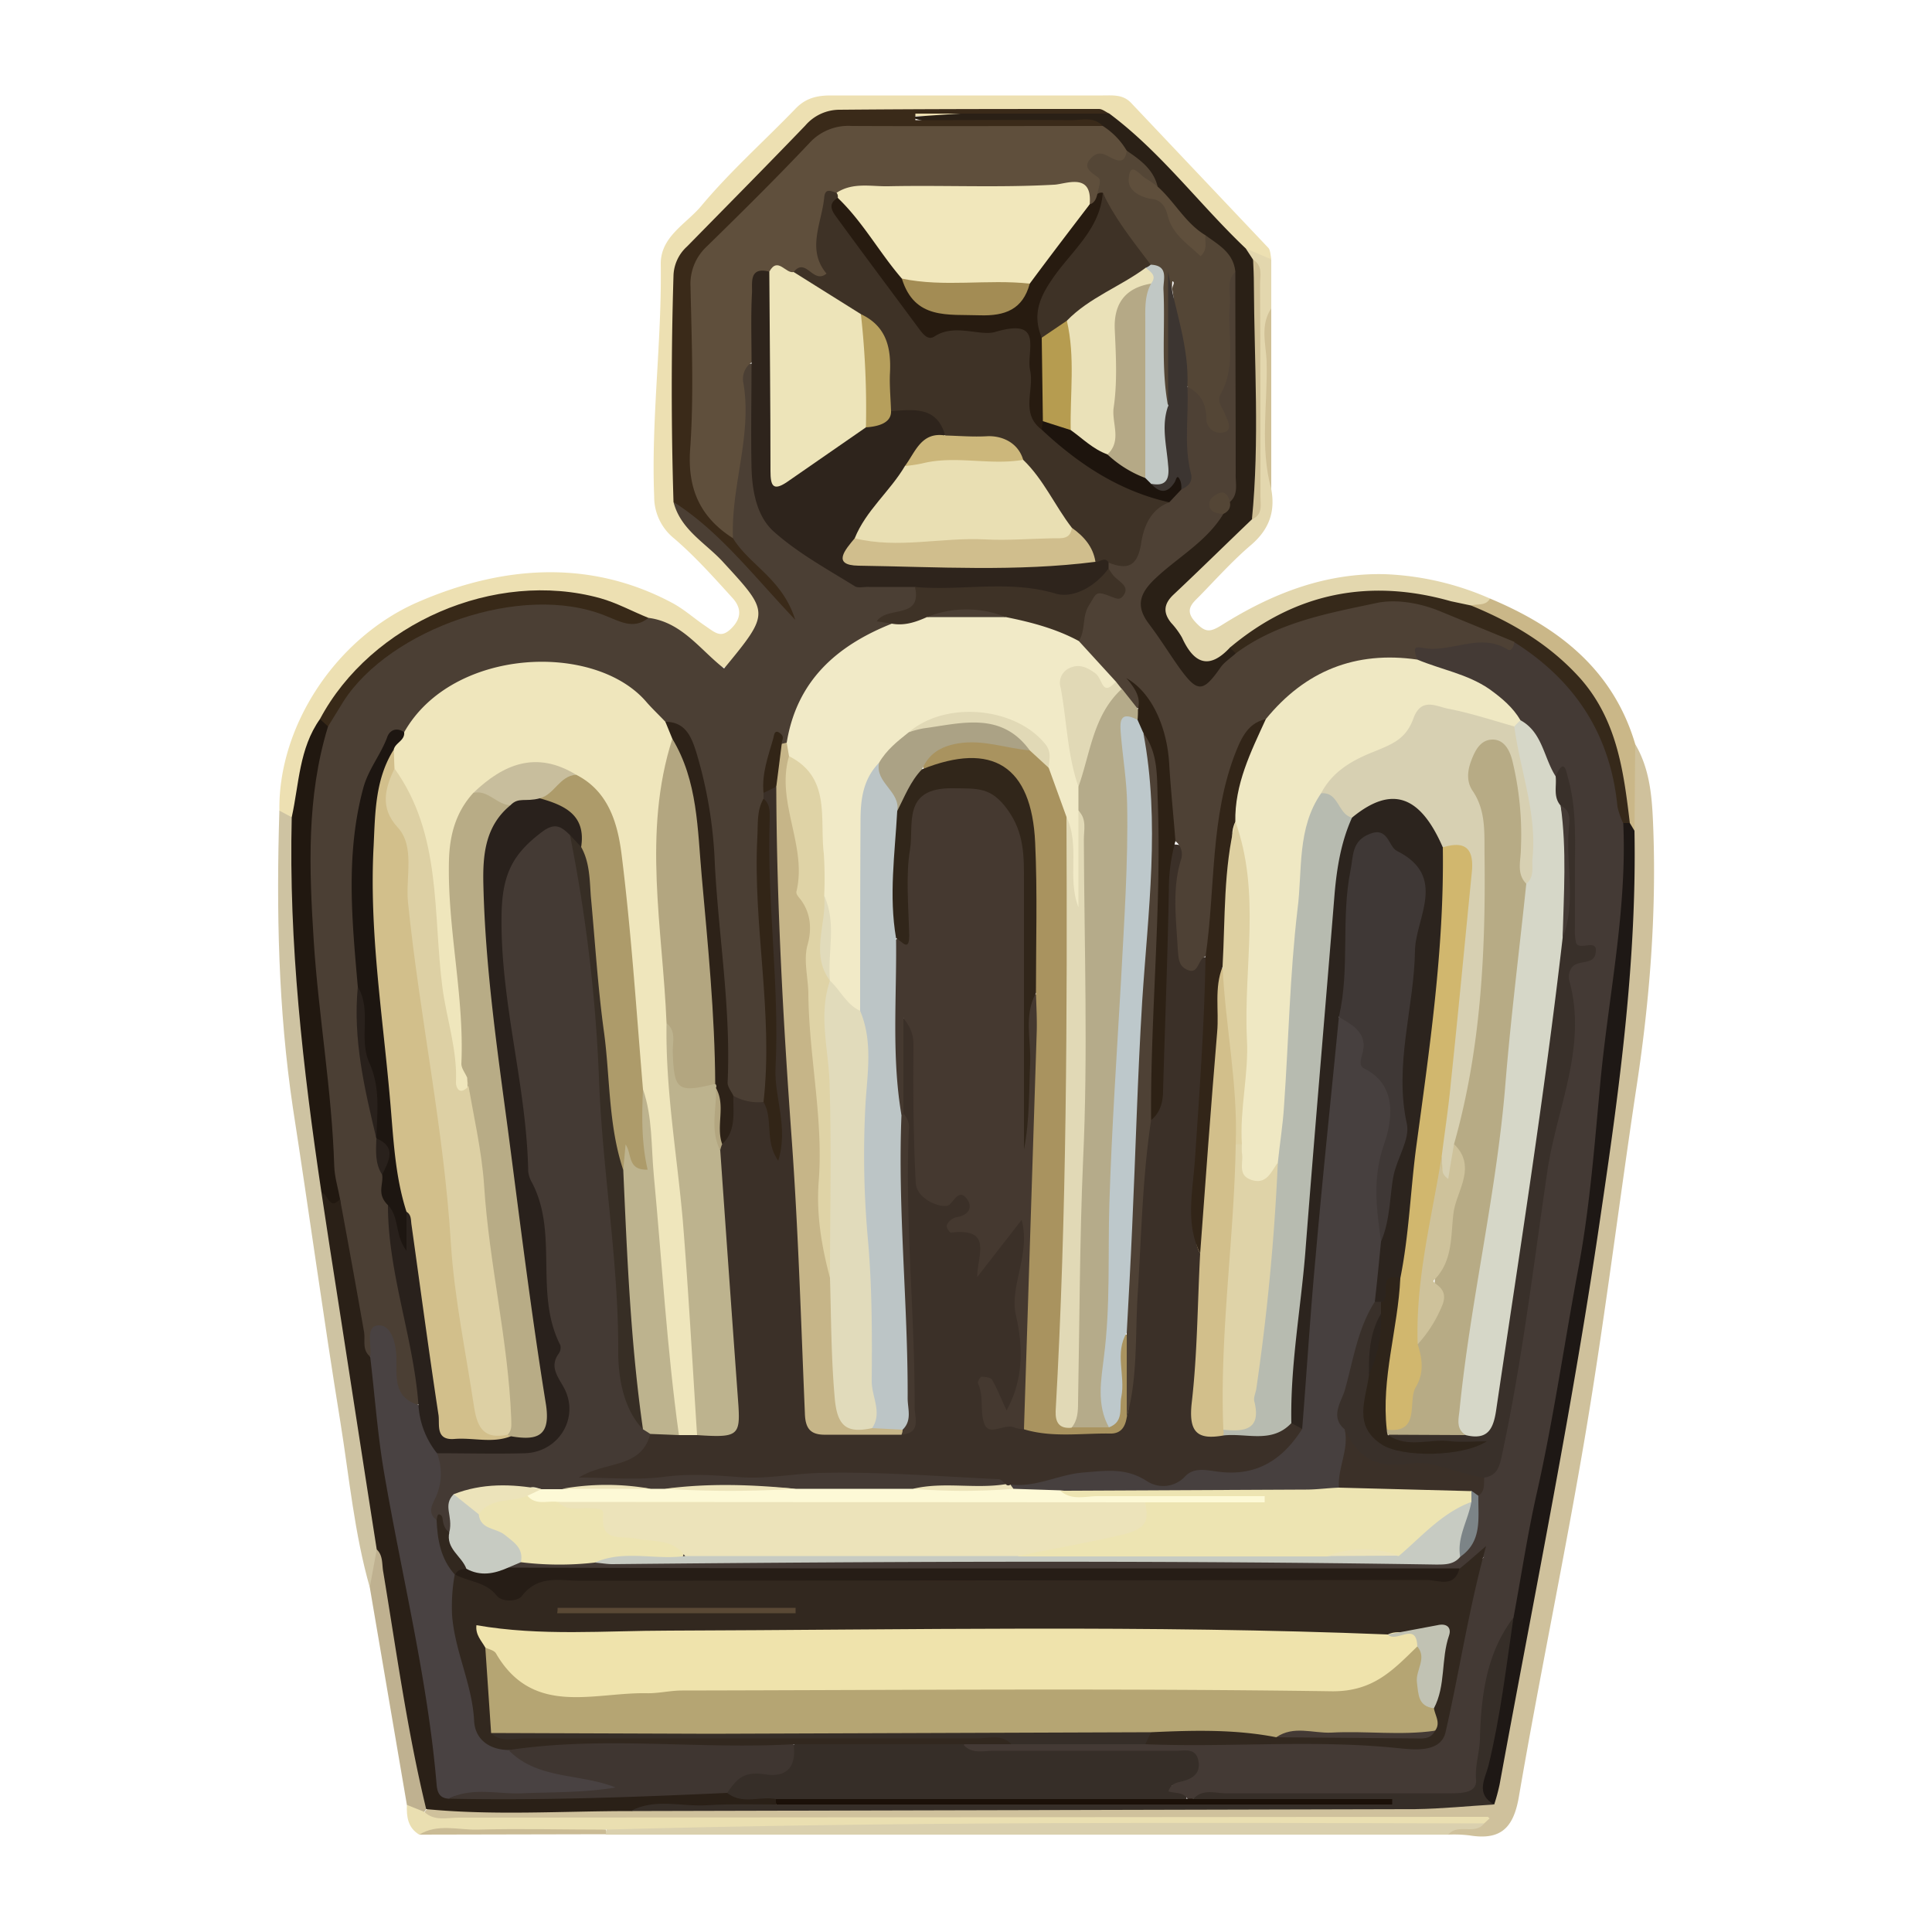 <?xml version="1.0" encoding="UTF-8"?>
<svg xmlns="http://www.w3.org/2000/svg" viewBox="0 0 500 500">
  <defs>
    <style>.a{fill:#ede0b2;}.b{fill:#cfc19c;}.c{fill:#cec3a2;}.d{fill:#e3d7ae;}.e{fill:#dad0ae;}.f{fill:#eadfb1;}.g{fill:#cab788;}.h{fill:#bfb190;}.i{fill:#cabb95;}.j{fill:#d0c095;}.k{fill:#4b3f34;}.l{fill:#2a2016;}.m{fill:#3a2a19;}.n{fill:#211810;}.o{fill:#382918;}.p{fill:#2a2017;}.q{fill:#1e1815;}.r{fill:#362e28;}.s{fill:#36291a;}.t{fill:#3b3028;}.u{fill:#efe6bc;}.v{fill:#5f4f3c;}.w{fill:#f1eac7;}.x{fill:#494242;}.y{fill:#2e241c;}.z{fill:#29211c;}.aa{fill:#c6b588;}.ab{fill:#1d1611;}.ac{fill:#3e3226;}.ad{fill:#2d2218;}.ae{fill:#322517;}.af{fill:#4e4135;}.ag{fill:#544636;}.ah{fill:#3f3631;}.ai{fill:#1b1008;}.aj{fill:#443a35;}.ak{fill:#443a34;}.al{fill:#453930;}.am{fill:#47403f;}.an{fill:#a9935f;}.ao{fill:#b7bbb0;}.ap{fill:#2c241e;}.aq{fill:#bdb38e;}.ar{fill:#d2bf8b;}.as{fill:#322518;}.at{fill:#2d2115;}.au{fill:#ece3ba;}.av{fill:#b3a680;}.aw{fill:#b8ac86;}.ax{fill:#ddd0a4;}.ay{fill:#ad9b6a;}.az{fill:#c8be9d;}.ba{fill:#f1e7bb;}.bb{fill:#ede4b9;}.bc{fill:#271b10;}.bd{fill:#b5ab8a;}.be{fill:#bcc5c6;}.bf{fill:#e1dbbb;}.bg{fill:#e1d9b6;}.bh{fill:#dfd3a6;}.bi{fill:#aba285;}.bj{fill:#32281f;}.bk{fill:#e9dfb3;}.bl{fill:#d0be8d;}.bm{fill:#ccb77b;}.bn{fill:#b69f5c;}.bo{fill:#372e25;}.bp{fill:#efe8c3;}.bq{fill:#3c3531;}.br{fill:#1d140d;}.bs{fill:#c1c8c5;}.bt{fill:#d6d7c8;}.bu{fill:#39302a;}.bv{fill:#261d16;}.bw{fill:#ede4b2;}.bx{fill:#c7cbc2;}.by{fill:#7c8487;}.bz{fill:#fdf9d6;}.ca{fill:#31261a;}.cb{fill:#3f3836;}.cc{fill:#bdc8cb;}.cd{fill:#d7d0b2;}.ce{fill:#dfd3a8;}.cf{fill:#d1b76e;}.cg{fill:#2e241a;}.ch{fill:#ded0a1;}.ci{fill:#a38c54;}.cj{fill:#b69c50;}.ck{fill:#efe3ac;}.cl{fill:#b5a573;}.cm{fill:#5a4935;}.cn{fill:#c1c2b3;}.co{fill:#eae1b8;}.cp{fill:#b5a986;}.cq{fill:#b7ab85;}.cr{fill:#cec29b;}</style>
  </defs>
  <path class="a" d="M72.3,209.8c-.3-22.2,14.9-44.9,35.9-54s43.9-11.5,65.9.3c3.1,1.7,5.5,3.9,8.3,5.8s4.2,3.4,6.9.7,2.5-5.3.4-7.7c-4.9-5.4-9.8-10.9-15.3-15.6a13.8,13.8,0,0,1-5.1-10.8c-.8-20.1,2-40.1,1.7-60.1-.1-7.1,6.5-10.4,10.4-15,7.5-9,16.3-16.8,24.5-25.3,2.6-2.7,5.5-3.4,9.1-3.4h70.4c2.6,0,5.2-.3,7.3,1.9l35.5,37.5c.6.6.6,1.9.8,2.9-2.8,1.1-4.9-.8-7.2-1.8a137,137,0,0,1-21-20.7,72.9,72.9,0,0,0-16.3-14.1c-21.9-.9-43.7-.3-65.6-.2a14.3,14.3,0,0,0-9.8,4.2c-10.7,9.9-19.7,21.4-30.2,31.6-2.5,2.5-2.5,5.5-2.5,8.7-.1,17.7,0,35.4,0,53.1-.5,3.6,1.8,5.9,4.1,8,5.8,5.2,10.3,11.7,16.4,16.7,3.5,2.9,4.1,6,1.2,10.1-9.2,12.9-9,13-21.5,3.3a27,27,0,0,0-9.8-4.7c-9-3.1-17.8-6.4-27.8-6-23.8,1-42.1,10.9-54.3,31.6A45.6,45.6,0,0,0,79,204.5c-.2,2.6-.4,5.2-2.7,7S73.2,211.3,72.3,209.8Z"></path>
  <path class="b" d="M423.2,192.6c3.7,6.3,4.3,13.2,4.6,20.2,1,23.5-.9,46.8-4.5,70-4.4,29.3-8,58.6-12.9,87.8-5.3,31.5-11.9,62.8-17.3,94.3-1.4,8.3-4.8,11.4-12.8,10.1a33.7,33.7,0,0,0-5.5-.2c-.2-2.9,2-2.6,3.7-2.9h.4a147.8,147.8,0,0,1-18.8.8H123c-4.3,0-8.9,1.1-12.8-1.9a1.7,1.7,0,0,1,.4-2.6c4.1-2.2,8.6-1.3,13-1.4,13.2-.1,26.4,0,39.6,0q97.2,0,194.2,0c8.9,0,17.6-1.8,26.4-1.9,4.5-6.8,4.1-14.9,5.6-22.4q8.3-40.6,15.2-81.3c4.3-24.9,8.2-49.8,11.3-74.8s5.2-48,5.1-72.2C422,206.8,418.9,199.3,423.2,192.6Z"></path>
  <path class="c" d="M72.3,209.8l3.2,1.7c2.7,2.7,2.3,6.2,2.2,9.6-.7,29.2,4.1,58,7.7,86.8,3.2,20.6,6.6,41.2,9.7,61.8,1.6,10.4,3.9,20.6,4.4,31-.4,3.7-.7,7.4-3.8,10.1-4-14-5.3-28.4-7.6-42.7C83.7,341,80,313.8,75.8,286.7,72,261.2,71.5,235.6,72.3,209.8Z"></path>
  <path class="d" d="M322.4,64.3l6.6,2.8V79.8a365.4,365.4,0,0,0,0,46.8c1.1,5.9-.6,10.5-5.3,14.5s-8.9,8.7-13.3,13.2c-1.8,1.8-3.9,3.5-1.2,6.5s3.9,2.9,7.1.9c12.9-8.1,26.7-13.5,42.2-13.1a74.5,74.5,0,0,1,27.1,6.3c.2,3.3-2.4,3-4.5,3.5-6,.1-11.5-2.6-17.5-3-16.3-1.1-30.8,2.9-43.6,13-4.1,2.9-7.7,7.9-13,1.4-8.3-10.1-8.7-12.1-2.1-19.1s13-12,18.2-19.2c1.2-20.7,1.5-41.4-.2-62C322.3,67.8,321.6,66.1,322.4,64.3Z"></path>
  <path class="e" d="M384.1,471.9c-2.4,3.1-6.8-.1-9.3,2.9h-218a2.1,2.1,0,0,1,1.4-2.4c17.7-1.3,35.4-.8,53.1-1,55.3-.6,110.6-.2,165.9-.2C379.5,471.1,382,470.4,384.1,471.9Z"></path>
  <path class="f" d="M384.1,471.9c-75.8-.2-151.6-.5-227.3,1.6-12.8,1.5-25.5.2-38.3.7-3.3.1-6.8-.7-10,.6-3-1.8-3.3-4.7-3.2-7.7,2.3-1.5,3.7-.5,4.5,1.8,2.6,2.5,5.9,1.5,9,1.5l259.9-.2H385c.2,0,.3.3.5.4Z"></path>
  <path class="g" d="M380.7,156.7c1.7-.5,3.8.2,4.9-1.8,17.7,7.4,31.9,18.4,37.6,37.7-.1,7.5-.1,15-.2,22.4a3.3,3.3,0,0,1-2.7-2.1,77,77,0,0,1-2.3-10.6c-2-20-14.1-32.1-31.1-40.6C384.6,160.5,381.1,160.4,380.7,156.7Z"></path>
  <path class="h" d="M109.8,468.9l-4.5-1.8-9.6-56.3,1.8-9.8c2.7.3,3.1,2.5,3.5,4.5,3.1,19.9,7.4,39.7,9.9,59.7a5.1,5.1,0,0,1-.6,3Z"></path>
  <path class="i" d="M108.5,474.8c4.7-2.9,10-1.2,15-1.3,11.1-.3,22.2,0,33.3,0v1.2Z"></path>
  <path class="j" d="M329,126.6c-3-10.9-.9-22.1-1.2-33.1-.2-4.5-1.7-9.4,1.2-13.7Z"></path>
  <path class="k" d="M167.8,159.9c8.7,1.1,13.4,8.3,19.6,13.1,12-14.6,11.8-14.4-.5-27.8-4.5-4.8-10.8-8.2-12.6-15.3,4.4-1.2,6.9,2,9.2,4.6,6.1,6.8,12.4,13.3,17.9,19-3-4.9-9.9-8-12.7-14.6-.6-8-.9-15.9,1.6-23.7,1.5-4.9.3-10.2.4-15.4.1-2.6-.8-6.8,4.5-5.5,2.8,6.7,1.4,13.8,1.4,20.8,0,11.8,3.1,20.4,14.3,27.7,8.4,5.4,16.5,6.3,25.1,7.9,3.9,4.3,2.8,7.2-2.4,9.1-1.1.4-3.4-.5-2.7,2.2a2.7,2.7,0,0,1-1.3,1.9c-13.3,5.3-20.6,15.7-25.2,28.7a2.8,2.8,0,0,1-2,.4,2.9,2.9,0,0,1-.9-2c-.5.1-.4.6-.5.9-.2,4.9-1.8,9.6-1.6,14.5a10.9,10.9,0,0,1-.4,2.5c-1.1,12.1-.6,24.2,0,36.3s4.4,26.7-.7,39.8c-3.1,2.7-6.2,1.9-9.3,0s-2.9-4.8-2.8-7.7c.1-22.5-2.7-44.7-5-66.9-.9-8-1.2-16.9-9-22.4a22,22,0,0,1-3.2-2.1c-23.6-18.5-43.1-17.2-63.6,4.3-5.7,3.2-7.5,9-9.2,14.6-5.1,16.7-2.4,33.6-1.8,50.5-1,12.7,2.5,24.9,3.9,37.4l.6,2.3a75.8,75.8,0,0,0,1.7,9.3,58.6,58.6,0,0,0,1.4,8.2,157.7,157.7,0,0,0,5.7,30.5c1.9,6.3,1.2,13.2,1.6,19.8-5.5,3.8-6.5-.9-7.9-4.3s-.4-8.3-2.6-12.2c-2.3.9-.7,5.3-4.3,4.9s-2.2-4.5-2.5-7c-1.6-11.5-4.1-22.7-6-34.1s-3-23.7-4.4-35.5c-2.2-19.1-4.5-38.2-3.7-57.5.4-9.6,1.3-19.2,5.3-28.1,10.5-26.5,50.1-41.4,75.5-30.7A22.2,22.2,0,0,0,167.8,159.9Z"></path>
  <path class="l" d="M322.4,64.3l1.9,2.9c2,4,.9,8.2.9,12.3.2,15.8.1,31.7,0,47.6,0,2.4,1.3,5.2-1.2,7.3-6.8,6.5-13.4,13-20.2,19.4-2.6,2.4-2.9,4.7-.7,7.4a20.7,20.7,0,0,1,2.8,3.8c3,6.6,6.9,8.5,12.4,2.6,1.7-.6,1.9.5,1.9,1.8a21.7,21.7,0,0,1-4,6.7c-3.2,3.8-7.1,4.3-10.6.4a76.3,76.3,0,0,1-11.2-16.9c-2.2-4.2-.1-7.4,2.7-10.5,5.7-6,13.2-10.2,18.1-17.1a25.3,25.3,0,0,0,2.1-4.4c.5-18.2.3-36.3.3-54.3.3-5.1-2.8-8.2-6.5-10.8A47,47,0,0,1,298.7,49c-2.1-3.8-5.3-6.6-8.4-9.5s-4.9-5-8.5-6c-15.4-1.3-31.1,1.6-46.4-3.2,17.3-1.3,34.5-2.3,51.7-.9C300.5,39.4,310.4,52.9,322.4,64.3Z"></path>
  <path class="m" d="M287.1,29.4H236.9v1.7c13.5,0,26.9-.1,40.4,0,2.7,0,5.7-1,8.1,1.5-3,2.9-6.8,2.2-10.4,2.2-16.9.1-33.9.2-50.8,0a19.9,19.9,0,0,0-15.9,6.7c-7.1,7.6-14.6,14.8-22,22.1A16.9,16.9,0,0,0,181,76.2c.1,14.9.1,29.7,0,44.6,0,4.7,1.3,8.7,4.7,12a13.7,13.7,0,0,1,4,6.5c4.3,7,12.8,10.5,16.1,21.1-11.1-11.7-19.6-22.9-31.5-30.5-.6-19.5-.6-39.1,0-58.6a10.6,10.6,0,0,1,3.5-7.5C188,53.4,198.3,43,208.4,32.5a11.7,11.7,0,0,1,8.9-4.1c22.4-.2,44.8-.2,67.1-.2C285.3,28.2,286.2,29,287.1,29.4Z"></path>
  <path class="n" d="M84.9,188c-5.6,18.2-4.9,36.7-3.7,55.6s4.7,38.7,5.3,58.2c.1,2.9,1,5.7,1.5,8.5s-.6,2.2-1.9,2.1-1.6-2.7-2.9-3.7c-4.8-32.2-8.5-64.6-7.7-97.2,1.9-8.6,1.9-17.8,7.3-25.4C84.5,185.7,85.2,186.2,84.9,188Z"></path>
  <path class="o" d="M84.9,188l-2.1-1.9c13.2-24.8,45.3-38.8,72.5-31.3,4.3,1.2,8.3,3.4,12.5,5.1-3.8,3.2-7.6.8-11-.5-21.7-8.9-56,3.5-67.9,22.1Z"></path>
  <path class="p" d="M83.2,308.7c1.7.1,2,4.8,4.8,1.6,2.1,11.4,4.2,22.9,6.2,34.3.4,2.2-.6,4.7,1.6,6.5s3.2,7.6,3.7,11.7c3.8,31.8,11.5,63.1,15.8,94.8.3,2.2.9,4.1,3,5.2a357.3,357.3,0,0,0,45.1-.2c7.9-.6,16-1.6,24.1-.3,4.3,1.7,9.4-.1,13.4,3a1.8,1.8,0,0,1-.7,2.4c-12.4.8-24.7-.9-37,1-17.7,0-35.3,1.2-52.9-.5-4.9-20.2-7.7-40.8-11.1-61.3-.4-2,0-4.3-1.7-5.9-4.1-26.1-8.1-52.3-12.2-78.5Z"></path>
  <path class="q" d="M421.8,213l1.2,2c.6,32.9-3.7,65.4-8.5,97.8-7.2,49.9-17.3,99.3-26.4,149a50.1,50.1,0,0,1-1.4,5.2c-4.6-1.5-5.7-3.2-4-8.9,3.5-11.8,3.7-24.2,6.8-36a17.7,17.7,0,0,0,.1-4c5.6-28.6,10.4-57.4,15.7-86.1,3.9-20.5,5.4-41.3,7.8-62,2-17.4,5.2-34.6,4.9-52.1a8.2,8.2,0,0,1,1.4-4.5A1.7,1.7,0,0,1,421.8,213Z"></path>
  <path class="r" d="M391.7,418.5c-1.9,12.9-3.4,25.8-6.5,38.5-.9,3.4-3.4,7.3,1.5,10-6.8.4-13.5,1.1-20.3,1.2l-203.2.5c6.3-3.4,13.2-1.1,19.7-1.5s12-.2,18-.2c2.3-2.2,5.2-2.1,8.1-2.1,30.7,0,61.5-.9,92.2.4,17.4.7,34.8.4,48.3,1-10.6-.1-25.1.1-39.6,0-2.5-1.3-.9-2.5.4-3.2,2.8-1.7,6-1.4,9.1-1.4H368c11.5,0,12-.6,12.6-12.5.3-7.9,1.4-15.7,4.4-23C386.3,423,387.2,419,391.7,418.5Z"></path>
  <path class="s" d="M421.8,213h-1.7c-3-1-3-3.8-3.5-6.3-2.8-16.9-11.2-30-25.9-38.9-5.9-2.6-12-4.8-18-7.3a31.2,31.2,0,0,0-19.1-1.6c-9.8,2.4-19.9,3.7-28.6,9.5a5.1,5.1,0,0,1-5.2.7l-1.5-1.5c16.9-14.2,36.1-18,57.2-12l5.2,1.1c10.7,4.4,20.4,10.1,28.3,18.9C418.5,186.4,420.2,199.6,421.8,213Z"></path>
  <path class="j" d="M324,134.4c2-20.3.6-40.6.5-60.9,0-2.1-.1-4.2-.2-6.3,2.6,1.6,1.8,4.2,1.8,6.4.1,18.2.1,36.5.1,54.7C326.2,130.6,326.9,133.2,324,134.4Z"></path>
  <path class="t" d="M197.6,206.7v-1.5c1.3-1.8,2.6-3,4.3-.5s1,5.7,1,8.5c.5,26.6,3,53.1,4.1,79.6,1,22.4,2.7,44.7,3.8,67.1.5,9.3,1,9.4,10.4,9.3,3.7,0,7.3.7,10.8-.8s2.7-4.3,2.6-7c-1.3-23.8-1.5-47.6-2.1-71.5-1.4-6.6-.9-13.4-.8-20.2.1-2.4-.3-6.3,2.9-6.2s3.9,3.9,3.6,6.8c-.8,7.8,1.3,15.6.7,23.4a50.8,50.8,0,0,0,0,7.8c.5,4.7.8,9.5,7.8,6.6,2.6-1.1,6.1.5,5.1,2.6-2.9,6.1,3,9.1,3.8,13.4.9-2.1,3-3.8,4.4-5.9s2.3-4.1,4.8-3,2.6,3.6,2,5.4c-3.9,12.3-.1,24.7-1.6,37-.4,2.9-.8,6.2-3.7,7.3s-3.6-2-5.1-3.7c-.8,8,5.6,5.6,9.5,6.7,5.9,1.7,11.8,1.4,17.8,1.4,3.3,0,5.6-1,6.6-4.3.7-11.6,2.2-23.2,2.2-34.7s2.4-23.2,1.8-34.9a11.8,11.8,0,0,1,1.7-5.9,15.7,15.7,0,0,0,2.9-9.5c-.4-16.8,2.3-33.5,1.6-50.3-.2-3.9-.3-7.9,2.3-11.2,4.3.1,5,.6,4.4,5.6a105.7,105.7,0,0,0-.7,16.9c.1,5.2,2.3,7,7.1,6.7,1.1,8.3-.3,16.5-.5,24.7-.3,14.8-2.5,29.6-2.1,44.4a26.1,26.1,0,0,0,.9,6.9c2.3,12.8-1.6,25.3-1,38,.2,3.9,0,7.5,5.4,7.5s11.7.4,17.4-1.5a3.6,3.6,0,0,1,3.9,2.8,10.9,10.9,0,0,1-6.4,8.4,64.5,64.5,0,0,1-36.4,5.6c-7-.9-13.5-2.4-20.3.3-4,1.6-8.1,1.3-12.3,1.1a11.1,11.1,0,0,1-2.5-.5,8.3,8.3,0,0,0-1.5-.4c-14.8-.2-29.8-2.6-44.3-1.3s-31.2-1.7-46.6.8a57.7,57.7,0,0,1-11,0c-2.5-.1-6.2.3-6.8-2.5s3.3-3.5,5.6-4.2c4.8-1.3,9.3-3.1,12.3-7.4,2.5-1.3,5.3-1.1,8-1.1a32.5,32.5,0,0,1,5.4-.1c6.9.3,7.9-3.3,7.5-9.4-1.4-20.2-2.7-40.5-3.7-60.7a11,11,0,0,1,.6-2.6c2.6-3.9,1.6-9.1,4.6-12.9a13.3,13.3,0,0,0,7.8,1.6c1.8,1.1,3,2.6,2.5,4.8C200.5,262.2,196.8,234.6,197.6,206.7Z"></path>
  <path class="u" d="M180.4,371.4h-4.7c-4.3-2.8-3.3-7.4-3.7-11.4-2.8-24.8-4.5-49.7-6.5-74.5a26.4,26.4,0,0,0-.7-3c-2.5-18.7-3.3-37.4-5.4-56.1-1-9-3.2-17.4-10.6-23.5-9.7-5.7-16.4-4.5-25.5,4.7-4.8,7.1-5.6,15.1-4.7,23.2,1.7,15.9,2.7,31.9,3.9,47.9-.3,2,.2,4.8-2.7,4.7s-3.6-2.7-3.9-5.1c-1.7-11.8-4.5-23.5-5-35.4-.5-15-2.3-29.5-10.4-42.6a12.5,12.5,0,0,1,0-5.1,7.2,7.2,0,0,1,4.1-5.7c12.4-22,49.5-23.5,62.8-7.7,1.5,1.7,3.2,3.3,4.8,5a7.9,7.9,0,0,1,3.5,5.7c-6.5,24-2.1,48.2-.9,72.4-.6,15.9,2.3,31.6,3.8,47.4,1.7,17.7,1.7,35.4,4.1,53C183,367.7,182.9,370,180.4,371.4Z"></path>
  <path class="v" d="M189.7,139.3c-8.3-5.3-11.8-12.5-11.1-22.9,1-14,.4-28.2.1-42.3a13.2,13.2,0,0,1,4.2-10.3c9-8.8,17.9-17.6,26.5-26.7a13.6,13.6,0,0,1,11-4.5c21.7.1,43.3,0,65,0a19,19,0,0,1,6.2,6.4c.8.8,1,2.6.4,2.6-7.1.1-5.5,5.9-6.8,9.9-1,1.5-2.1,2.5-4,1.4a14.4,14.4,0,0,0-9.6-2.7c-17.6.9-35.3.1-53,.5-7.3,2.3-3.8,8.9-5,13.5-.8,2.6,3.8,5.7.1,8.3s-5.4-1.1-8.2-.9-4.6-.9-6.8.4c-3.3,2.8-1.7,6.7-2.1,10.1s1,8.2-2.1,11.7a5.2,5.2,0,0,0-2.1,5.4C194.7,112.8,189.1,125.9,189.7,139.3Z"></path>
  <path class="w" d="M203.6,192.2c2.6-16,12.9-25.1,27.2-30.8,2.9-2.2,6.5-2.4,9.8-3.7,6.2-.3,12.4-.2,18.6-.1s14.1,2.7,20.2,6.7,9.3,6.6,9.8,13.1c-2.4,3.7-4.4.9-6.4-.5s-2.6-2.1-4.2-1.2-2,3-1.7,4.8c1.3,7.9,2.3,16,3.8,23.9a28.1,28.1,0,0,1,.6,6.5c-.1,6.8.2,13.6-.2,20.4-.1,2-.3,4.9-2.7,5s-2.6-2.8-2.8-4.8c-.7-6,.4-12-.9-18s-3.3-9.1-4.7-13.8c-1.2-7.5-8.9-14.4-16.9-13.9-5.8.4-11.9.9-16.9,4.8-3.2,2.9-6.3,5.8-8.4,9.5-2.6,5.4-2.7,11.1-2.8,16.8-.4,14.4,1,28.7-.8,43-1.5,3.2-3.6,2.2-5.5.7a13.9,13.9,0,0,1-4.7-6,11.3,11.3,0,0,1-.8-2.4c-1.1-6.6.5-13.4-1.3-20a62.7,62.7,0,0,1-1.1-16.1c.5-8.3-2.4-14.5-7.7-20.2A4.4,4.4,0,0,1,203.6,192.2Z"></path>
  <path class="x" d="M116.2,465.5c-2.3-.1-3-1.4-3.2-3.6-2.3-27.3-9-53.9-13.6-80.8-1.7-9.9-2.4-20-3.6-30,.5-2.9-1.4-8,2.2-8.1s4.6,5.5,4.6,8.8c0,5.2-.5,9.9,5.7,11.8,3.3,3.4,3.8,8.3,6.3,12.1,3.7,6-1.6,11.9-.1,17.9s2.9,9.6,4.3,14.5c-1,13,4.5,24.9,6.1,37.4.6,4.1,4.7,5.2,8.1,6.5,6.4,3.1,12.7,6.3,20.1,5.5a8.4,8.4,0,0,1,3.8.8c1.9,1,4,2,3.5,4.6s-2.8,1.8-4.5,1.8H123.8C121.3,464.8,118.6,464.1,116.2,465.5Z"></path>
  <path class="y" d="M194.5,93.8c0-5.9-.2-11.9.1-17.8.2-2.5-1-7.1,4.5-5.7,2.9,2.7,2.2,6.3,2.2,9.6.1,12.2.1,24.5,0,36.7,0,5,1.6,6.3,5.9,3.3s9.9-6.8,15.1-9.9c2.8-1.4,5.5-3.3,8.3-4.7,10.3-2.2,11.4-1.7,14.5,6.8-3.3,3.2-7.9,5-9.8,9.6-3.8,6.8-10,12-13,19.4-.3,3.7,2.7,3.6,4.7,3.6,18.4-.1,36.8,1.5,55.1-1,2.1-.1,4.4-1,5.6,1.8a4.3,4.3,0,0,1-.2,2.5c-3,5.8-8.3,8.4-14.1,7.3-9.6-1.7-19.1-1-28.6-1.3-2.8-.1-5.7,0-8-2.1H225c-1.3-.1-2.9.4-3.8-.2-7.1-4.4-14.6-8.5-20.8-14-4.5-3.9-5.7-10.4-5.9-16.4C194.3,112.1,194.5,103,194.5,93.8Z"></path>
  <path class="z" d="M113.1,376.1a22,22,0,0,1-4.8-12.5c-1.3-17.5-7.9-34.1-7.9-51.7,5.7,1.3,2.2,6.7,4.2,9.6.3-2.8-2.4-6,1.1-8.4,2.8.9,2.9,3.4,3.1,5.7,1.3,12.9,4.2,25.6,5.4,38.6s4.1,15.2,17.8,12.4c6.4-.6,7.5-4.6,6.5-9.9-5.1-27.5-7.9-55.2-11.3-82.8-2.2-17.6-4.8-35.1-4-52.9.3-6.6,2-12.3,7.2-16.6a13,13,0,0,1,8.9-2.8c10,2.7,12.8,6,12.1,13.9-2.3,2.2-3.7-.4-5.4-1-7.6-.2-15.4,6.2-14.4,12.8,1.8,11.9-.4,24,2.1,35.9,3.2,15.2,4,30.9,8.5,45.9.3,1.2,1,2.6.8,3.8-1.9,12.3,4,23.9,3.4,36.1-.1,2.2.7,4.1,1.4,6.1,3.8,10.2-1.8,19.6-12.6,19.7C127.9,378.1,120.1,380.3,113.1,376.1Z"></path>
  <path class="aa" d="M203.6,192.2l.6,3.5c3.2,8.8,2.9,18.3,4.7,27.4,4.7,24.2,2.5,49,5.6,73.4,1.4,11-.2,22.7,1.9,33.9s0,20.6,2,30.8c.8,4.3,2.6,6.5,7,6.4,2.6.3,5.3,0,7.7,1.5a1.3,1.3,0,0,1,.2,2.2H213.8c-4,.1-5.4-1.5-5.5-5.6-1-23.6-1.7-47.2-3.4-70.8-2.2-30.4-3.9-60.8-4-91.4-2.9-4.1,0-7.5,1.4-11Z"></path>
  <path class="ab" d="M105.2,313.6v10.1c-3.1-4.1-1.8-8.8-4.8-11.8s-1.1-5.3-1.5-7.9.9-6.6-1.5-9.4h0c-1.2-13.1-4.6-26-4.8-39.2-1.5-17.2-3.2-34.3,1.4-51.4,1.3-4.9,4.5-8.6,6.2-13.2.6-1.8,2.4-2.7,4.4-1.3.2,2.2-2.3,2.7-2.7,4.5a87.5,87.5,0,0,0-2.6,21.6c-.3,28.4,2.3,56.7,5.9,84.8C105.7,304.8,106.5,309.2,105.2,313.6Z"></path>
  <path class="ac" d="M236.8,151.9c12,1.1,24.2-1.9,36.3,1.7,4.6,1.4,10.4-1.8,13.8-6.5,3.1.5,5.5,2,5.6,5.3s-2.9,3.7-5.4,4-4,2.8-4.8,5.3.2,4.4-3.1,4.2c-5.9-3.2-12.4-4.9-18.9-6.2a51.9,51.9,0,0,0-20.4,0c-2.9,1.3-5.8,2.3-9.1,1.7l-3.9-.6C229.6,156.7,238.7,160.4,236.8,151.9Z"></path>
  <path class="ad" d="M174,191.2l-1.8-4.4c5.3,0,6.8,4.1,8,7.9a114.2,114.2,0,0,1,4.8,29c1,18.8,4.2,37.5,3.3,56.5,0,1.1,1,2.3,1.5,3.4-.1,4.4.8,9-2.9,12.5-4.1-3.9-1.2-9.5-3.3-13.9a12.8,12.8,0,0,1-.5-2.7C181.2,250,180,220.3,174,191.2Z"></path>
  <path class="ae" d="M197.6,206.7c1.7,1.4,1.6,3.2,1.6,5.1-.8,21.6,2.6,43.1,1.5,64.8-.3,7.6,3.4,15.1.7,23.8-3.6-5.1-1.2-10.8-3.8-15.2,2.6-23-2.8-45.7-1.6-68.6C196.2,213.2,195.8,209.8,197.6,206.7Z"></path>
  <path class="z" d="M92.6,255.4c3.7,6.1.1,13.3,3,19.7s2,12.9,1.8,19.5C94.3,281.7,91.3,268.8,92.6,255.4Z"></path>
  <path class="ae" d="M202.3,192.6c-.5,3.7-.9,7.4-1.4,11l-3.3,1.6c-.5-4.9,1.2-9.5,2.5-14,.2-.6.2-2.6,1.7-1.5S202.2,191.6,202.3,192.6Z"></path>
  <path class="z" d="M97.4,294.6c5.4,2.3,3.2,5.9,1.5,9.4C97,301.1,97.3,297.8,97.4,294.6Z"></path>
  <path class="af" d="M279.2,165.9c1.8-2.8.8-6.3,2.6-9.2s1.7-3.7,4.4-2.8,3.6,1.9,4.8-.2-1.6-3.3-2.8-4.7a12.7,12.7,0,0,1-1.3-1.9v-1.5a11.3,11.3,0,0,0,7.6-8c1-3.8,3-7.2,6.9-8.9a14.1,14.1,0,0,0,3.7-4c1.1-5.4-.4-10.8.1-16.2.2-2.8-.2-5.7,1.5-8.2,5.6-1.6,5.7,3.5,7.2,5.6,2.8-10.1,2-21.1,2.7-32.1.1-1.6.5-3.7,3.1-3.5,0,17.4.1,34.9.1,52.3-.1,2.5.8,5.3-1.5,7.3-2.8-.1-2.3,1.4-1.7,3.1-4.4,7.3-12,11.3-17.9,17-3.9,3.8-4.7,7-1.4,11.4s5.2,7.6,7.9,11.4c4.7,6.5,6.1,6.5,10.7-.1,1-1.4,2.6-2.4,3.9-3.6,10.9-8.1,24-10.4,36.7-13.1,5.1-1,11.3.1,16.7,2.4l18.7,7.7c1.2,4.8-2.2,3.2-4.4,2.9-7.2-.7-14.3-.3-21.1,2.6a6.7,6.7,0,0,1-3,.8c-14.1-1-25.5,4.4-34.8,14.9-4,1.6-5.3,5.2-6.9,8.9-4.9,11.7-5.1,24.1-6.1,36.5-.4,5.1-.4,10.4-3.6,14.8-2.1.6-1.7,5.2-5.1,3.3-1.9-1-1.9-2.9-2.1-5.2-.4-7.7-1.5-15.4.8-23a4.3,4.3,0,0,0-1.4-4.9c-2.7-2.2-2.7-5.3-2.8-8.5-.1-9.6-2.4-18.8-4.9-28a4,4,0,0,1-.3-1.5c-.5.9-.1,2.1-.7,3.1-3.6,2-4.5-1.2-6-3.1a19.4,19.4,0,0,1-.7-3.3Z"></path>
  <path class="ag" d="M319.7,70.3c-2.4,2.4-1.2,5.4-1.4,8.1-.8,7.9,1.8,16.1-2.4,23.6-1.1,1.9.5,3.5,1.1,5.1s2.1,3.9,0,4.7a3.6,3.6,0,0,1-4.8-3.6c-.1-3.8-1.5-6.4-4.9-8.1-4.3-7.9-2.4-16.8-3.9-25.1-.2-.8.9-2,0-2.2-.8,10.6,4.3,21.3-.6,32-4.9-.7-3.7-4.7-3.9-7.7-.7-8.8.8-17.6-1.1-26.2-4.2-6.3-11.6-10.5-12.6-19a6.6,6.6,0,0,0-1.2-1.7c.2-1.3.8-2.6.6-3.7s-5-2.4-2.5-5.3,4.3-.7,6.5.1,2.7-.5,3-2.3c3.5,2.4,6.9,4.8,8,9.3-.9.6-1.9.4-3.2.2,5.7,1.5,6.6,7.2,9.9,10.7,1.4,1.5,2.5,5.6,5.7,1.7C315.4,63.4,319.2,65.4,319.7,70.3Z"></path>
  <path class="v" d="M312,60.9c-.3,1.7.7,3.6-1.3,5.4-3.3-3.2-7.3-5.6-8.5-10.5-.5-2-1.5-4-4-4.3s-6.2-1.9-6.1-4.9c.2-5.2,2.7-1.5,4.3-.5a36.2,36.2,0,0,1,3.2,2.2C304,52.2,306.8,57.8,312,60.9Z"></path>
  <path class="ag" d="M316.6,133c-1.5-.1-3.3-.3-3.6-2.1s1.2-2.7,2.6-3.3,2.4.8,2.7,2.3S317.9,132.4,316.6,133Z"></path>
  <path class="r" d="M200.8,465.6c-4.2-.8-8.7,1.5-12.6-1.6,0-3.7,2.3-6.1,5.5-6.1,6.1-.1,9.5-3.8,13-7.8,14-1.6,28.1-.9,42.2-.4,8.7,2.3,17.6.8,26.4,1.1s19.4-.1,29,.1c3.9.1,7.9.9,7.3,5.9s-3.8,6.3-8.3,5.2c.7,1.7,5.4.2,3.4,4.2-34.1.3-68.1,0-102.2.1A6.7,6.7,0,0,1,200.8,465.6Z"></path>
  <path class="ah" d="M205.4,451.5c.7,5.6-1.6,8.6-7.4,7.7s-7.4,1.4-9.8,4.8c-24,1.1-48,2-72.1,1.5,6.2-3.1,12.8-1.1,19.2-1.4s15.8-.1,24-1.5c-9.2-3.7-20-2-27.5-9.5,3.2-3.1,7.4-3.7,11.5-3.8,19.1-.4,38.2.3,57.3.2A6,6,0,0,1,205.4,451.5Z"></path>
  <path class="ai" d="M200.8,465.6H307.3c.5-.6,1-.6,1.6,0h51.4V467H200.9A6.6,6.6,0,0,1,200.8,465.6Z"></path>
  <path class="aj" d="M308.9,465.5h-1.6c-1.1-1.8-3.2-1.3-4.9-1.9.6-2.1,2.3-2.3,3.6-2.6,3-.8,4.8-2.3,4.1-5.5s-3.6-2.4-5.7-2.4H257.5c-2.8-.1-5.8,1-8.1-1.5,3.7-3.5,8.4-1.8,12.7-2.3,11,.1,22.1,0,33.1,0,22.4.7,44.8-.9,67.2.9,6.1.5,10.4-1.9,11.2-8.9s3.2-15.8,4.3-23.9c.6-5,1.8-9.9,6.2-14.5-3,2.2-4.6,4.9-7.7,5.1-17.2.6-34.4.2-51.6.2H142.6c-3.4,0-6.8.7-10-1.2s.4-3.3,2.1-4.2c6.5-1.3,13-.7,19.6-.6,69.3.2,138.5,0,207.8,0a73.8,73.8,0,0,0,12.4-.8c7.9-1.9,5-9.1,6.7-14a23.2,23.2,0,0,1,2.2-5.7c6.4-9.3,5.6-20.4,7.5-30.7,2.8-15.3,4.9-30.8,7.5-46.1,2.3-13,3.7-26.1,6.9-39,.5-1.8-.3-3.6-.7-5.3a24.3,24.3,0,0,1-.3-8.5c.3-2.6,4-3.6,3.2-5.7-5.1-13.9.7-28.6-3.6-42.4a4.9,4.9,0,0,0-1.7-2.5c-5-3.4-4.6-10.7-10-13.8-4.9-6.5-11.8-10-19.1-12.9-2.4-.9-5.3-1-6.3-4s-1-3.6,1.6-3.1c7.2,1.3,14.6-4.1,21.8.4,1,.6,1.6-.9,1.7-1.9,15.7,9.9,24.9,23.9,26.7,42.6a21.9,21.9,0,0,0,1.5,4.3c1,22.5-3.8,44.5-5.9,66.7-1.5,16-2.7,32.1-5.6,47.8-3.7,19.6-6.5,39.4-10.9,58.9-2.4,10.6-4,21.4-6,32.1-7.1,9.3-8.4,20.4-8.7,31.5-.1,3.5-1.3,6.8-1,10.5s-4.4,3.5-7.4,3.5H317C314.2,464,311.2,463,308.9,465.5Z"></path>
  <path class="ak" d="M113.1,376.1c7.5,0,15.1.2,22.6,0,9.1-.2,14.6-9.6,10-17.4-1.6-2.8-3.4-5.2-1.1-8.4a2.6,2.6,0,0,0,.4-2.2c-6.8-13.3-.4-28.8-7.3-42a7.7,7.7,0,0,1-1-2.9c-.4-22.2-7.2-43.6-6.9-66.1.1-11,3-16.2,10.6-21.9,3.4-2.5,5-1.1,7.1.9,6.3,14.1,7,29.2,8.2,44.1,2,24.9,4.1,49.7,6,74.6.8,11.1,1.9,22,5.4,32.7a5.2,5.2,0,0,1,1.2,3.6c-2.4,9.1-11.5,6.9-18.5,11.3,8.1,0,15.2.7,22.1-.2s13.2-.4,19.8.1,13.5-.9,20.2-1.1c15.5-.4,31,.9,46.6,1.6.6,0,1.2.9,1.8,1.3-3.8,3.2-8.3,1.8-12.5,2s-7.6-.2-11.3,1.2a220.3,220.3,0,0,1-30.4,0c-10.9-2-21.8-1.4-32.8-.4a14,14,0,0,1-5.4.1,58.1,58.1,0,0,0-21.6,0,16.2,16.2,0,0,1-6.2.1c-7-2.4-13.6.4-20.3,1.4-2.3,2-1.3,5.2-2.8,7.5-3.9,3.1-2.1-2.6-4-2.6-2.6-2-1-4.2-.1-6.2A14.7,14.7,0,0,0,113.1,376.1Z"></path>
  <path class="al" d="M265,369.9a8.5,8.5,0,0,1-2.3-.4c-2.6-1.3-6.6,2.3-7.9-.9s-.1-7.1-1.7-10.6c-.2-.4.6-1.7.9-1.7s2.4.1,2.7.7c1.3,2.2,2.2,4.6,3.8,8,4.7-8.5,4.1-17.3,2.4-24.7s3.9-15.8,1.5-24.6l-11.5,14.8c0-5.6,4.2-12.8-6.8-11.5-.3,0-1.1-1.1-1.1-1.7s1.2-2.1,2.6-2.3c3.2-.5,4.3-2.7,2.5-4.9s-2.9.2-4.3,1.6-8.5-1-8.8-5.5c-.6-11.3-.7-22.7-.6-34.1,0-2.6.3-5-2.6-8.6v24.7h-1.5a4.9,4.9,0,0,1-2-3.3c-.6-13.8-1.9-27.6.7-41.3,2.5-1,2.4-2.7,2.3-5.2-.5-8.6-.9-17.2.9-25.7,1-4.8,2.2-9.2,7.7-10.5s13.2-2.6,18.3,3.1,6.8,9.6,7,16.1c.8,24.5-2.7,48.9-1.4,71.1,0-8.7-.1-19.6.1-30.5.1-1.6-2.2-5.9,3-4.5,3.5,13.3,1.9,26.9,1.3,40.3-.8,20.3-2.7,40.5-2.7,60.8C267.4,362.6,267.9,366.6,265,369.9Z"></path>
  <path class="am" d="M261.5,384.2c6.6.8,12.5-2.6,18.7-3.1s11.2-1.3,16.6,2.2a7.7,7.7,0,0,0,9.9-1.2c2.4-2.6,6-1.5,8.8-1.2,9.8,1.2,16.5-3.2,21.5-11.1-2.9-9.7-.5-19.5.2-29.2,1-14.8,2.6-29.5,3.9-44.3,1-10.6,1.1-21.3,3.9-31.7,4.8-5.2,7.4-.1,8.4,2.8,2.6,7.6,8.1,14.3,7.3,22.9-.1,2.3.9,5-.2,6.9-4.5,8-2.3,16.1-1,24.3.3,4.9-1.4,9.6-2.1,14.4-2.6,11.6-10.2,22.2-7.8,35,.7,6.1.6,12-5,16.2-9.2,2.1-18.6.4-27.9.6-13.7.3-27.4.1-41.2.1-4.3-.3-8.6.6-12.8-1.2A2.3,2.3,0,0,1,261.5,384.2Z"></path>
  <path class="an" d="M265,369.9l3.3-102.8c.1-3.4-.1-6.8-.2-10.1-3.2-6.4-.9-13.3-1.5-19.9-.9-8.7,1.6-17.5-1.8-26.1-4.7-11.6-8.5-13.9-20.8-11.5a11.8,11.8,0,0,1-4.6.3c-2.8-6.1,2.2-7.3,5.9-8.7,7.1-2.5,14.1-.3,21.1,1.3,3.2.9,3.6,4,5,6.3l4.6,12.7c1.3,12.1,1.5,24.3,2.1,36.4,1.7,37.4-1.9,74.8-1.4,112.3,0,2.2-1.1,4.7.8,6.6s5.6,1,8.4.3c3.7-4.7,1-10.3,2.1-15.4.5-2.5-1.2-7,4.3-6.1-.3,7.1,1.1,14.2-.7,21.3-.4,2.5-1.5,4.3-4.4,4.2C279.8,370.9,272.3,372.1,265,369.9Z"></path>
  <path class="ao" d="M334.2,368.3c-5.1,5.4-11.6,2.5-17.6,3.2a1.7,1.7,0,0,1,.5-2.3c2.8-1.5,5.1-3,5.5-6.8,2.6-20.6,5.1-41.3,5.9-62.1,2.3-26.7,4.2-53.5,6.5-80.2.5-5.5,1.3-11,5.7-15,6.7-2.2,8.1,2.9,10,7.3-4.1,16.5-3.9,33.5-5.7,50.2-2.6,24.3-4.1,48.6-6.8,72.7C337,346.3,338.5,357.7,334.2,368.3Z"></path>
  <path class="ap" d="M334.2,368.3c-.3-14.8,2.4-29.3,3.6-44,2.4-31.1,5.1-62.1,7.6-93.1.6-6.8,1.7-13.4,4.5-19.6,4.6-7.7,12.4-8.8,19.3-2.7a16.7,16.7,0,0,1,6,11.5c1.5,16.3-1,32.3-2.9,48.4-2.4,20.2-5,40.4-7.4,60.5-2.8,2.2-4.7,5.3-7,7.9a2.3,2.3,0,0,1-2.1-.3c.6-5.2,1.1-10.4,1.6-15.6q3.2-28.8,4.7-57.8c.5-10.5,3.2-20.9,3.2-31.6,0-4.1-4.5-12.5-8.5-13.1s-4.7,2.6-4.9,5.5c-.7,8.6-2.3,17.1-1.9,25.7.3,4.7.2,9.5-3.5,13.2-2,20.6-4.2,41.2-6,61.8-1.4,14.9-2.3,29.9-3.5,44.8Z"></path>
  <path class="aq" d="M185.1,280.5a.8.8,0,0,1,.2,1c1.5,5.3-.4,10.9,1.1,16.2q2.3,33,4.7,66c.5,7.9-.3,8.4-10.7,7.7-1.2-18.5-2.2-37.1-3.7-55.6-1.5-17-4.5-33.9-4.2-51,3.6-.1,3.6,3,3.4,4.9C175.1,276.8,179.2,279.3,185.1,280.5Z"></path>
  <path class="ar" d="M316.6,370a3.8,3.8,0,0,1,0,1.5c-6.7,1.2-9-.8-8.2-8.3,1.5-12.9,1.5-25.8,2.2-38.8-1.8-3.1-1-6.6-.9-9.9.7-19.9,3.8-39.7,3.9-59.7.1-1.8.3-3.7,2.4-4.4,2.3,1,2.4,3.2,2.8,5.2a242.3,242.3,0,0,1,3.2,40.8c.1,22.2-3.4,44.1-3.1,66.2A13,13,0,0,1,316.6,370Z"></path>
  <path class="aq" d="M168.3,371.1l-1.9-1.2c-3.6-6.3-4.1-13.7-4.3-20.1-.7-15.3-2.9-30.5-2.8-45.7.2-2.6-.2-5.4,1.2-7.6,2.3-3.9,3.2-1.3,4.1.8.5-4.9-2.3-10.6,1.8-15.4,2.5,7.2,2.1,14.8,2.8,22.2,2.1,22.4,3.4,44.9,6.5,67.3Z"></path>
  <path class="as" d="M316.4,250.2c-2.2,5.5-.9,11.2-1.4,16.9-1.6,19.1-3,38.2-4.4,57.3-3.8-7.6-2-15.8-1.4-23.6,1.2-17.8,2.5-35.5,2.8-53.3,2.6-17.7,1.1-36,7.9-53.1,1.9-4.8,3.8-7.4,7.7-8.3.8,5.6-2.6,10-4,14.9s-1.6,8.7-2.5,13.1c-.9,8.7-2.3,17.3-2.2,26C319,243.6,319.6,247.4,316.4,250.2Z"></path>
  <path class="af" d="M291.6,366.8V344.9c-2.5-5.1-2.3-10.6-2-16,1.2-19.7,2.4-39.4,2.8-59.2.4-18.2,3.8-36.2,3.1-54.4-.2-5.8,0-11.5-.9-17.2-.5-3.1-.8-6.2,1.7-8.8,5.4,2.5,4.2,7.8,4.6,12.1,1.3,14.3,0,28.6,0,42.8s-2.1,26.4-1.6,39.7a11.8,11.8,0,0,1-1.4,6c-2.2,14.6-2.5,29.3-3.4,44C293.7,344.8,294.6,356,291.6,366.8Z"></path>
  <path class="at" d="M297.9,289.9c-.2-27.8,2.8-55.5,1.7-83.3-.2-5.9.1-11.8-3.7-16.9-1.9-.2-2.3-1.6-2.5-3.1a3.9,3.9,0,0,1,1.1-3.1c.7-2.7-.3-4.9-3-8,6.6,3.7,10.6,12.8,11.1,22.4.4,6.6,1.1,13.2,1.6,19.8a46.2,46.2,0,0,0-1.7,12.3c-.3,17.4-1,34.8-1.5,52.2C301,285.2,300.3,287.9,297.9,289.9Z"></path>
  <path class="al" d="M233.3,371.3a3.1,3.1,0,0,0,.3-1.3c-1.8-25.5-3.2-50.9-2.2-76.4a7.8,7.8,0,0,1,1.9-5l.5-.4a5,5,0,0,1,1.4,4.3c-1,23.9,1.6,47.8,1.5,71.6C236.7,366.8,238.5,370.9,233.3,371.3Z"></path>
  <path class="au" d="M261.5,384.2a10.5,10.5,0,0,0,.8,1.1,30.7,30.7,0,0,1-26,0c7.9-1.9,16,.1,24-1.2A.8.8,0,0,0,261.5,384.2Z"></path>
  <path class="av" d="M186.4,297.7c-2.7-5.2-.9-10.8-1.1-16.1,2.6,4.6-.1,9.8,1.6,14.5A7.5,7.5,0,0,0,186.4,297.7Z"></path>
  <path class="ar" d="M105.2,313.6c-3.1-9.6-3.4-19.7-4.3-29.5-1.9-21.7-5.4-43.4-4.2-65.3.4-8.5.4-17.2,5.2-24.8.1,1.6.1,3.3.2,4.9-1,5-.6,9.6,2.5,13.9a11,11,0,0,1,2.4,6.5c0,12.3,3.4,24.2,3.6,36.5.3,10.1,2.7,20.1,4.5,30,3.8,21.3,3.8,43,7.8,64.3.8,4.3,1.4,8.7,2,13.1a7.7,7.7,0,0,0,5.6,6.8,4.6,4.6,0,0,1,1.7,1.7c-4.8,1.9-9.7.3-14.6.7s-3.8-3.6-4.1-6.1c-2.5-16.4-4.7-32.9-7-49.3C106.3,315.7,106.5,314.4,105.2,313.6Z"></path>
  <path class="aw" d="M132.1,208.4c-6.6,5.4-7.2,13-7,20.7.5,21.1,3.5,42,6.3,62.9,3.1,23.6,6,47.3,9.8,70.9,1.5,8.8-2,10-9,8.8a2,2,0,0,1-.8-.4c-2.9-14.6-4-29.3-6.2-44-1.5-9.2-1.6-18.7-3.6-27.8-1.6-6.9-.2-13.7-.7-20.6-.5-1.2-1.5-2.4-1.5-3.6.8-17.7-3.7-35.2-3.2-52.9.2-6.4,1.8-12.3,6.3-17.2C126.7,203.1,129.7,204.9,132.1,208.4Z"></path>
  <path class="ax" d="M120.9,278.9c1.5,9.4,3.8,18.7,4.4,28.1,1.3,20.1,6.2,39.8,7,60,0,1.7.3,3-.9,4.3-5.9,1.2-7.8-1.4-8.7-7.1-2.1-14-5.1-28.2-6-42.2-1.8-29.8-8.1-58.9-11.1-88.4-.7-6.6,1.9-14.5-2.7-19.5s-3.3-10-.8-15.2c12.3,17.1,9.9,37.5,12.4,56.7,1.1,8.2,3.9,16.2,3.5,24.6,0,1.1.7,2.9,2.4,1.7S120.7,279.9,120.9,278.9Z"></path>
  <path class="av" d="M185.1,280.5c-9.8,2.4-10.7,1.7-11-8.5,0-2.4.9-5.2-1.6-7.2-1-24.6-6.3-49.3,1.5-73.6,6.6,10.9,6.5,23.4,7.6,35.5C183.2,244.6,185,262.5,185.1,280.5Z"></path>
  <path class="ay" d="M166.4,281.9c-.3,6.9-.4,13.9,1.2,20.8-5.3.2-4-4.1-5.7-6.5l-.6,6.6c-5.5-3.1-3.7-9-4.1-13.3-2.1-22.7-3.7-45.5-7.2-68a3.5,3.5,0,0,1,.4-2.3c1.3-8.3-4.3-10.8-10.7-12.6,1.6-4.4,4.2-7.2,9.4-6.1,8.5,4.3,10.8,12.8,11.8,20.9C163.4,241.5,164.7,261.7,166.4,281.9Z"></path>
  <path class="az" d="M149.1,200.5c-4.3.3-5.6,5.1-9.4,6.1s-5.5-.4-7.6,1.8c-3.5-.1-5.8-4.1-9.6-3.2C130.3,197.7,138.8,194.2,149.1,200.5Z"></path>
  <path class="ac" d="M302.6,130c-4.9,1.8-6.7,6.5-7.3,10.8-1,5.9-3.6,6.7-8.4,4.8-1-1.7-2.3,0-3.4-.2-2.9-2.4-4.9-5.7-7.7-8.2-4.9-5.5-7.9-12.3-12.9-17.7-2.5-3.5-6-4.8-10.2-4.9s-5.8.4-8.1-1.9c-2.1-7.6-8.1-6.7-14-6.3-2.8-2.6-2.2-6.1-2.1-9.3a15.6,15.6,0,0,0-6.3-14c-3.6-3-8.1-4.5-11.9-7.3-1.9-1.5-5-2-4.9-5.4,3.2-4,5,3.3,8.5.4-5.2-6.2-1.3-12.9-.6-19.6.2-2.7,1.8-1.7,3.2-1.3a4.7,4.7,0,0,1,1,2c.6,5.3,5.1,8.2,7.8,12.3s6.5,8.1,9.1,12.5,6.3,8.9,13.5,6.2c4.8-1.8,10.1,1,15.4.6,3.6-.2,4.8,3.4,5.1,6.7s.1,7.8.1,11.7-.1,5.7,2.3,7.9c7.1,7,15.5,12,24.5,16C297.9,127,300.8,127.5,302.6,130Z"></path>
  <path class="ba" d="M216.8,51.2a1.5,1.5,0,0,0-.3-1.3c4.2-2.8,9-1.6,13.4-1.7,14.3-.3,28.6.4,42.9-.4,2.9-.1,10-3.4,9.2,5.1-2.6,9.8-9,16.7-17.2,22.2-10,.7-20.1,1.6-30.1-.7A69.9,69.9,0,0,1,216.8,51.2Z"></path>
  <path class="bb" d="M205.4,70.4l17.4,10.9c4.3,9.6,6,19.3,1.3,29.3l-20.5,14.2c-3.6,2.4-4.2.8-4.2-2.9,0-17.2-.2-34.4-.3-51.6C201.3,66.3,203.3,70.9,205.4,70.4Z"></path>
  <path class="bc" d="M266.5,73.4c5.1-6.9,10.3-13.7,15.5-20.5,1.3-.4,1.7-1.5,2-2.7a1.7,1.7,0,0,1,1.4-.3c1.8,3.8.1,7-1.9,10.1a101,101,0,0,1-7.7,10.8c-4.2,5.1-6.3,10.6-4.7,17.2.1,7.1,1.7,14.1,0,21.2a4.3,4.3,0,0,1-1.5,2c-5.6-4.2-1.9-10.2-3-15.3s3.8-13.8-9-10c-4.1,1.2-10.5-2.3-15.8,1.2-1.6,1-2.8-.5-3.8-1.8-7.1-9.6-14.3-19.2-21.3-28.8-1.1-1.5-2.8-3.6.1-5.3,6.5,6.2,10.8,14.2,16.6,20.9C244.3,81.9,254.5,82.3,266.5,73.4Z"></path>
  <path class="bd" d="M294.5,183.5a26.2,26.2,0,0,1-.1,2.8c-2.4,1.8-1.7,4.2-1.4,6.5,2.7,26.1-.5,52.1-1.6,78.2-1,21.3-1.9,42.7-2.3,64.1-.1,11.4-1.5,22.9-2.1,34.3h-9.7a402.5,402.5,0,0,1-.2-53.8c1.1-15.6,1.4-31.2,1-46.8-.3-17.2,2.2-34.3,1.8-51.4-.1-2.6.6-5.2-.8-7.7v-6.2c.8-9.8.5-20,11.2-25.3Z"></path>
  <path class="be" d="M233.3,288.6c-1,24.4,1.7,48.8,1.6,73.3,0,2.7,1.2,5.7-1.3,8.1l-7.9-.4a17.2,17.2,0,0,1-2-8.3c-.1-32.2-3.5-64.4-1.9-96.7a7.4,7.4,0,0,1,.8-3c0-16.4,0-32.7.1-49.1,0-5.5.6-10.8,4.8-15.1,3.7,3.8,6.5,8,6.7,13.6-.5,9.2-2.3,18.3-.9,27.6a4.2,4.2,0,0,1-1.4,4.2C232.1,258.1,230.7,273.4,233.3,288.6Z"></path>
  <path class="bf" d="M222.6,261.6c3.3,7.8,1.9,16,1.4,23.9a242.4,242.4,0,0,0,.7,36.2c1,12,1,23.9.9,35.8,0,4,2.8,8.1.1,12.1-6.6,1.4-9.1-.4-9.7-8.1-.9-10.3-.9-20.5-1.2-30.8s-1.8-19.4-1-29.2-1.6-18.6-1.7-27.8c0-6.7-3.1-14,2.7-19.9C217.5,256.3,219.1,260,222.6,261.6Z"></path>
  <path class="bg" d="M279.1,209.8c2.2,2.2,1.4,4.9,1.4,7.5.1,27.7,1.1,55.4-.2,83-.9,20.9-.9,41.7-1.3,62.6,0,2.4-.1,4.7-1.7,6.6-3.2.3-4.2-1.4-4.1-4.3,2.9-51.2,3-102.5,2.8-153.8,3.6,7.5.1,15.7,3.1,23.4Z"></path>
  <path class="bh" d="M214.8,253.8c-3.1,9-.3,17.9-.1,26.9.5,16.7.1,33.4.1,50-2.2-8.2-3.6-16.6-2.9-25.2,1.2-16.3-2.6-32.3-2.7-48.6-.1-4.1-1.3-8.5-.2-12.4s.9-8.1-1.8-11.7c-.5-.6-1.2-1.4-1.1-2,2.9-11.9-5.4-23.2-1.9-35.1,10.9,5.5,7.9,16.1,9,25.2a99.1,99.1,0,0,1,.1,10.9c2.3,7.2-1.8,14.9,1.5,22Z"></path>
  <path class="bi" d="M232.2,209.9c.9-5.1-5.8-7.3-4.7-12.5,1.9-3.3,4.8-5.6,7.7-7.9,7.7-3.7,15.7-5.3,23.9-2.6,3.3,1.1,8,1.8,7.4,7.3-6.1-.5-12-2.9-18.6-1.8-4.6.8-7.5,2.7-9.3,6.7S236.3,207.5,232.2,209.9Z"></path>
  <path class="bg" d="M290.3,178.3c-7.4,6.8-8.1,16.6-11.2,25.3-2.9-8.3-3-17.1-4.6-25.6a4.2,4.2,0,0,1,2.5-5.2c2.4-1,4.3-.1,6.4,1.4s1.7,6.3,5.4,2.2Z"></path>
  <path class="bg" d="M266.5,194.2c-7.4-10.2-17.7-7-27.5-5.7a26.6,26.6,0,0,0-3.8,1c9.6-8.2,27.3-6.5,35.1,2.8,2,2.3,1.2,4.2,1.1,6.4Z"></path>
  <path class="bf" d="M214.8,253.8c-5.2-7-.8-14.6-1.5-22C216.6,239,214.1,246.5,214.8,253.8Z"></path>
  <path class="k" d="M239.9,159.7a27.2,27.2,0,0,1,20.4,0Z"></path>
  <path class="bj" d="M377.7,406c2-1.6,3.9-3.3,6.9-5.9-4.6,16.7-6.9,32.6-10.5,48.2-1.2,5.3-8.1,4.5-11.5,4.2-22.1-2.4-44.2-.2-66.2-1.1-.6-2.3.7-3.6,2.5-4.5,10.7-2,21.3-.9,31.9.6,12.4.1,24.7.7,37-.3,3.1-1.2,2.2-4,2.4-6.3s.5-7.7,1.4-11.4-.8-6.4-5.5-5.9a69.1,69.1,0,0,0-9.1,1.5c-9,1.4-17.7-1.2-26.6-1.1-54.5.2-109.1,0-163.6.1-10.9,0-21.9,1.1-32.8,0-2.2-.3-4.8-.9-6.2,1.9,1,7-.3,14.3,3.4,20.8,3,1.4,6.2.8,9.3.8,36.9.1,73.8,0,110.8.2,3.7,0,8.5-1.9,10.5,3.6H205.4c-24.5,1.4-49.1-2.2-73.6,1.5-5.2,0-8.9-2.8-9.1-7.6-.5-9.5-5-17.9-5.7-27.3a46.5,46.5,0,0,1,.7-10.6l1.3-.5c10,5,20.1.5,30.1.5q109.1.2,218,0C370.7,407.5,374.5,408.4,377.7,406Z"></path>
  <path class="bj" d="M113,393.4c.1-.5.1-1.1.4-1.4s1,.2,1.1.8.2,2.9,1.8,3.7c2.1,2.8,4.5,5.4,5,9.1-.6,1.6-2.4,1.1-3.5,1.9h-.1C114.1,403.5,113.2,398.6,113,393.4Z"></path>
  <path class="bk" d="M264.8,119c5.3,5.1,8.2,11.9,12.6,17.6,1.5,4.6-2.4,4-4.7,4.6-5.9,1.5-11.9.5-17.8.5-9.3-.1-18.6,1.4-27.9.6-2.1-.2-5.6,1.3-5.8-3,2.9-7.2,9.1-12.1,13-18.7C244.2,115.3,254.4,116.2,264.8,119Z"></path>
  <path class="bl" d="M221.2,139.3c11.2,2.8,22.5-.3,33.8.3,5.9.3,11.8-.2,17.7-.3,2.1,0,4.3.3,4.7-2.7,3.1,2.2,5.5,4.9,6.1,8.8-20.4,2.6-40.9,1.3-61.3,1C215.1,146.3,218.8,142.2,221.2,139.3Z"></path>
  <path class="bm" d="M264.8,119c-8.7,1.5-17.4-1.2-26,.9a36.5,36.5,0,0,1-4.6.7c2.7-3.6,4.2-8.9,10.4-7.9,3.6.1,7.2.4,10.8.2S263.4,114.3,264.8,119Z"></path>
  <path class="bn" d="M224.1,110.6a220.3,220.3,0,0,0-1.3-29.3c6.8,3.2,7.9,9,7.5,15.7-.1,3.1.2,6.2.3,9.4S227,110.4,224.1,110.6Z"></path>
  <path class="bo" d="M150.4,219.2c2.2,3.9,2.2,8.4,2.5,12.7,1.1,11.7,1.8,23.5,3.4,35.1s1.1,24.2,5,35.8c1,22.4,1.9,44.8,5.1,67.1-5.4-5.6-6.4-14.3-6.4-20,.1-23.9-4.2-47.4-5-71.3a400.8,400.8,0,0,0-7.5-62.5Z"></path>
  <path class="bp" d="M319.7,212.7c-.2-9.7,4-18.1,7.9-26.6,10.2-12.5,23.2-17.7,39.2-15.4,6.2,2.6,12.9,3.7,18.6,7.6,3.2,2.3,6.1,4.7,8.1,8.1.2,1.5-.7,2.1-1.9,2.4s-4.7-.4-6.9-1c-8.1-2.6-15-3.7-22,4.5-5.1,5.9-14.3,7.9-20.8,13-6.3,9.1-4.8,20-6.1,30-2,16.9-2.3,34-3.5,51-.3,4.9-1.1,9.7-1.6,14.6-.8,3.3-1.4,6.8-6.2,6.2s-3.8-4.1-3.9-7.1v-3.9c.4-23.3-.6-46.6.3-69.8C321.1,221.6,317.3,217.5,319.7,212.7Z"></path>
  <path class="bq" d="M302.3,105.1V70.3c1.8,10,5.5,19.6,5,29.8.4,7.5-1,15,.9,22.4.6,2.3-.8,3.4-2.5,4.2s-6.8,4.4-7.9-2.1c2.6-2.6,2.5-5.8,1.9-9.2S298.7,107.8,302.3,105.1Z"></path>
  <path class="br" d="M297.9,125.2c2.2,2.4,4.2,2.6,6.1-.4.4-.6.6-2.5,1.5-.3a5.3,5.3,0,0,1,.2,2.2l-3.1,3.3c-12.9-2.9-23.5-9.9-33-18.8l.3-2.2c2.7-1.7,5.1-.4,7.5.8s6.5,4.5,9.8,6.5,6.7,3.9,9.8,6.1C297.8,123.2,298.5,124,297.9,125.2Z"></path>
  <path class="ac" d="M269.6,87.4c-2.3-5.6-.9-9.9,2.6-15,4.8-7.2,12.5-12.9,13.2-22.5,3.2,6.8,7.9,12.6,12.4,18.6a6.6,6.6,0,0,1-.9,1.9c-5.7,5.9-13.7,8.5-20,13.6C274.6,85.3,273.2,88.7,269.6,87.4Z"></path>
  <path class="bs" d="M296.5,69.3a4.1,4.1,0,0,0,1.3-.8c4.8.2,3.2,3.9,3.3,6.4.5,10-.7,20.2,1.2,30.2-1.8,5.1-.4,10.1,0,15.2.4,3.5-.3,5.7-4.4,4.9l-1.5-1.5a10.7,10.7,0,0,1-2.2-5.8c0-14-.3-27.9.7-41.8C295.7,73.9,296.6,71.7,296.5,69.3Z"></path>
  <path class="bt" d="M391.9,188c.5-.5,1-1.1,1.6-1.6,5.7,3.1,6,9.7,9.1,14.5,2.6,2.4,1.8,6,3.2,8.8.3,10.9.1,21.8.2,32.7-2.9,25.3-5.4,50.6-10,75.7-2.9,15.6-4.3,31.4-7.2,47-1,5.6-3.1,8.8-9.3,7.5s-4.3-6.6-3.9-10.6c1.3-13.5,3.9-26.8,6.2-40.1,5.4-30.7,6.3-62.1,11.5-92.8a50.8,50.8,0,0,0-.4-24.5C391.4,199.1,389.9,193.6,391.9,188Z"></path>
  <path class="bu" d="M379.3,371.4c6.1,1.5,7.3-2,8-7.1,6-40.5,12.4-80.8,17.1-121.5,1.1-11.4,2-22.9-.5-34.3-2-2.3-1-5-1.3-7.6,2.3-5.1,2.7-1.3,3.3.8,2.3,8.4,1.6,17,1.7,25.6v12.5a15.9,15.9,0,0,0,.2,3.8c.4,3.1,6.1-1.4,5.1,3.3-.6,3-5,1.3-6.3,3.8a4,4,0,0,0-.5,3c4.8,17-3.2,33-5.6,49.1-3.6,24.4-6.5,49.1-11.7,73.3-.6,2.8-1,5.8-4.7,6.3s-10.1,2.2-15-.9c-1.5-.9-3.4-.8-5.3-.8-12.3.3-12.3.2-15.8-10.8-3.9-3.2-.8-7.3,0-10,2.2-7.7,3.3-16,7.8-23h1.6a4.5,4.5,0,0,1,1.1,3.5c-1.1,5.1-2.6,10.2-2.2,15.6-.1,2.6-.9,5.1-1,7.7-.3,7.1,3,10.6,10.1,10.8,4.3.1,8.6.1,12.8-.1a144.2,144.2,0,0,1-14.7-.1c-1.9-.2-6,.5-3.6-4A27.1,27.1,0,0,1,379.3,371.4Z"></path>
  <path class="bv" d="M117.8,407.5c.6-1.3,1.7-1.4,2.9-1.5,3.6-.4,7.2-1,10.8-.3l78.1.2H377.7c-1.3,5.2-5.5,3-8.4,3l-219.1.2c-5.3,0-10.9-1.6-15.1,3.9-1.2,1.6-5.3,1.6-6.5,0C125.7,409.3,121.3,409.4,117.8,407.5Z"></path>
  <path class="bw" d="M153.9,404.4a81.4,81.4,0,0,1-19.1-.1,25.6,25.6,0,0,0-8-7c-2-1.1-4.1-2.3-3.7-5.2,2.5-6.8,8.4-5.7,13.8-5.9,2.5,1.2,5.4.8,8.1,1.3,5.4,1.2,11.6-.1,15.1,6.8,1.6,3.2,7.3,1.3,10.8,2.9s7.7.7,5.6,6.3C169,404.2,161.4,402.5,153.9,404.4Z"></path>
  <path class="bx" d="M153.9,404.4c7.6-3.4,15.6-.6,23.4-1.7,2.7-2.7,6.2-2.4,9.5-2.4,25.5,0,51-.2,76.4.1s52.6-.5,78.8-.1a146,146,0,0,0,17.5.2c5-1.8,8.1-6.2,12.4-9s5.4-5.4,9.5-2.6c.1,5-1.8,9.5-3.5,14-1.7,2.1-4.1,2-6.5,2-70.9-1.1-141.9-.8-212.9-.1C157,404.8,155.5,404.5,153.9,404.4Z"></path>
  <path class="r" d="M297.9,448.3l-1.5,3.1H261.8c-2.6-2.7-5.9-1.5-8.9-1.5H136c-3,0-6.2,1.1-8.9-1.3,2.8-2.9,6.6-2.7,10.2-2.7q75.1-.2,150.3,0C291.2,445.8,295,445.4,297.9,448.3Z"></path>
  <path class="t" d="M348,369.9c3.6,7.6,8.3,10.3,17.6,8.8,5.1-.8,12.1,2.9,18.5,3.7-.1,1.7.3,3.5-1.5,4.7h-4.2c-8.6,1.4-17.4.7-26.1.5-2.2,0-4.7-.2-5.8-2.8C346.2,379.8,349.2,375,348,369.9Z"></path>
  <path class="bx" d="M123.9,391.9c.4,4,4.5,3.5,6.7,5.3s5,3.4,4.2,7.1l-3.3,1.4c-3.6,1.6-7.1,2.3-10.8.3-1.2-3.3-5.4-5.2-4.4-9.5s-1.8-6.8,1.1-9.8C120.4,387.4,123.2,388.3,123.9,391.9Z"></path>
  <path class="by" d="M380.8,385.8l1.8,1.3c-.1,5.7,1.1,11.8-4.7,15.8-.9-5.1,2.1-9.5,2.9-14.3A1.9,1.9,0,0,1,380.8,385.8Z"></path>
  <path class="bz" d="M144.4,388.7c-2.7-.4-5.7,1-7.9-1.6-.1-3.1,1.9-2.2,3.6-1.7h5.4a97.4,97.4,0,0,1,22.9-.1h3.7a224.3,224.3,0,0,1,33.8,0h30.4a161.2,161.2,0,0,0,26,0l12.1.4c15.5,1.6,31,.2,46.6.7,2.7.1,5.5-.4,8.1,1.8-10.5,4.6-21.7,2.5-32.6,2.8q-66,.6-132.1,0C157.7,390.9,151,389.7,144.4,388.7Z"></path>
  <path class="au" d="M140.1,385.4l-3.6,1.7c-4.1,1.8-9.5.3-12.6,4.8l-6.5-5.2C124.8,383.8,132.4,384,140.1,385.4Z"></path>
  <path class="au" d="M205.9,385.3a272.3,272.3,0,0,1-33.8,0C183.4,383.8,194.6,384.2,205.9,385.3Z"></path>
  <path class="au" d="M168.4,385.3H145.5A65.2,65.2,0,0,1,168.4,385.3Z"></path>
  <path class="ca" d="M232.2,209.9c1.9-3.7,3.4-7.7,6.4-10.8,18.2-7.3,28.4-.9,29.3,19,.6,12.9.2,25.9.2,38.9-3.2,5.8-1.2,12.2-1.5,18.3s-.1,14.8-1.6,22.2V228c0-6.4.1-12.4-4.2-18.4s-7.8-5.5-14.2-5.6c-13.3-.2-10,9.5-11.1,15.9s-.4,14.6-.2,21.9c.1,5-2,1.6-3.4,1C230,231.8,231.6,220.9,232.2,209.9Z"></path>
  <path class="bw" d="M296.3,388.8h31v-1.6H284.1c-3.3,0-6.8,1.2-9.7-1.4l63.6-.3c2.8,0,5.6-.4,8.5-.5l34.3.9v2.8c-7.6,2.8-12.8,8.9-18.8,14a58,58,0,0,0-18.6.1H263.5c.1-3.5,3-3.3,5.1-3.3,6.4.1,12.1-2.4,18.2-3.7C291.2,394.8,294.5,392.9,296.3,388.8Z"></path>
  <path class="cb" d="M346.5,263.2c2.9-12.5.5-25.4,3-37.9.8-3.8.2-7.6,5-9.5s4.8,3.3,7,4.4c13.2,6.6,4.9,17.3,4.7,25.7-.2,14.9-5.5,29.6-2.1,45,.8,3.9-2.4,8.6-3.4,13.1s-.8,11.7-3.3,17.3c-1.1-8.3-2.3-16,.7-24.9,1.8-5.1,4.3-15.3-5.1-19.9-1.4-.8-.8-2.2-.5-3.5C354.2,267.5,350.3,265.4,346.5,263.2Z"></path>
  <path class="cc" d="M287,369.4c-3.3-5.9-2-12.4-1.3-18.3,1.7-13.2,1-26.4,1.4-39.5.6-19.2,1.9-38.4,3-57.5.8-15.4,1.9-30.7,1.6-46-.1-6-1.1-11.9-1.6-17.8-.2-2.8-.8-6.7,4.3-4l1.5,3.4c4.4,23.2,1.2,46.3-.3,69.4-1.2,19.5-1.7,39.1-2.6,58.6-.4,9.1-.9,18.1-1.4,27.2-3.2,5.3-.3,11.1-1.4,16.6C289.6,364.3,291,367.9,287,369.4Z"></path>
  <path class="cd" d="M391.9,188c1.5,11.4,5.9,22.4,4.7,34.2-.2,2.2.6,4.7-1.6,6.5-4.8-1.1-3.5-5.2-3.6-8.2-.4-6.5.2-13.1-1.6-19.5-.6-2.3-.7-6.2-4.1-5.4s-3.6,4.7-2.4,7.3c4.5,10.3,2.8,21.2,2.9,31.8.1,20.9-2.1,41.7-7.6,61.9a14.7,14.7,0,0,1-.8,3c-1.1,2.2.8,6.6-3.5,6.3s-2.9-4.1-3.3-6.7c2.7-22.2,5.3-44.3,7.3-66.5.5-5.5.4-10.2-4.9-13.4-5.9-13.6-13.3-16.1-23.5-7.7-3.7-.9-3.4-6.7-8-6.3,2.8-5.4,7.6-8.3,13-10.5s8.9-3.4,10.9-8.9,5.9-3.1,8.9-2.5C380.5,184.5,386.2,186.4,391.9,188Z"></path>
  <path class="ce" d="M321.4,296.1a17.6,17.6,0,0,0,0,2.3c.5,2.5-1.3,5.8,2.6,7s5-2.3,6.7-4.5a579.8,579.8,0,0,1-5.6,58.7c-.2,1-.7,2.1-.5,3,1.9,7.4-2.5,8-8,7.4-1-24.7,2.8-49.2,3.2-73.8C320.3,295.4,320.8,295.5,321.4,296.1Z"></path>
  <path class="cf" d="M373.4,219.3c6.1-1.9,8.1.6,7.5,6.5-1.8,18.1-3.5,36.2-5.4,54.2-.6,6.5-1.6,12.9-2.4,19.3,1.2,16.1-4.8,31.5-4,47.5.6,5.8-.5,11.3-1.5,16.9s-3.8,8.1-9.5,6.7c-3.2-5.3-1.2-11.1-1.1-16.6a59.1,59.1,0,0,1,5.4-23c2.2-10.9,2.6-22.1,4-33.1C369.9,271.7,373.8,245.7,373.4,219.3Z"></path>
  <path class="cg" d="M362.4,330.8c-.6,13.1-5,25.9-3.5,39.2.6.2.8.5.7.8s-.3.5-.5.5c5.2,3.7,11,.9,16.5,1.7,2.8.3,5.6,0,9.2,0-6.3,4.1-21.9,4.2-27.1.9-7.7-4.9-4.2-11.7-3.4-18.1s1.6-10.6,3.1-15.8v-3C360.5,336.2,355.9,329.1,362.4,330.8Z"></path>
  <path class="ch" d="M321.4,296.1h-1.6c.6-15.5-2.7-30.7-3.4-46,.7-12.5.2-25.2,3.3-37.5,6.7,18.5,2.1,37.5,3,56.3C323.2,278,320.8,287,321.4,296.1Z"></path>
  <path class="ci" d="M266.5,73.4c-1.8,6.7-6.4,8.4-12.9,8.2-8.3-.3-16.9,1.2-20.2-9.5C244.4,74.4,255.5,72.2,266.5,73.4Z"></path>
  <path class="cj" d="M269.6,87.4l6.5-4.4c5,6.5,5.5,20.6,1,28.3l-7.2-2.3Z"></path>
  <path class="ck" d="M125.6,426.4c-1-1.8-2.6-3.3-2.3-5.8,16.7,2.9,33.3,1.4,49.9,1.4,62-.2,124-1.5,186,1,1.7-.9,3.5-.5,5.2-.5,5-.2,5,2.1,2.8,5.5-5.7,9.7-14.4,12-25.2,11.9-49.1-.4-98.1.1-147.2-.3-14.4-.1-28.7,1-42.9,2S131,437.3,125.6,426.4Z"></path>
  <path class="cl" d="M125.6,426.4c.9.4,2.2.7,2.7,1.4,9.5,16.5,25.1,10.2,38.9,10.4,3.1.1,6.2-.7,9.3-.7,56.1-.1,112.2-.6,168.2.2,10.8.1,15.9-5.6,22.1-11.6,3.8.5,2.5,3.4,2.3,5.4a19.4,19.4,0,0,0,2,10.6c.3,1.9,1.8,3.8.3,5.8-7.2,2.6-14.6.6-21.9,1.1s-12.8-.6-19.2.6c-10.7-2.1-21.6-1.8-32.4-1.3l-113.9.4-56.9-.2Z"></path>
  <path class="cm" d="M144.3,416.1h61.6v1.4H144.2A6.6,6.6,0,0,0,144.3,416.1Z"></path>
  <path class="cn" d="M371.1,442.1c-4.1-.5-4-3.5-4.4-6.7s2.7-6.2.1-9.3c-.2-6.7-5.6-.7-7.6-3.1l12.8-2.4c2.5-.6,3.7.7,3,2.7C372.9,429.4,374.2,436.2,371.1,442.1Z"></path>
  <path class="aj" d="M330.3,449.6c4.5-3.1,9.5-1,14.2-1.2,9-.5,18,.8,26.9-.5-1.2,2.4-3.4,2-5.4,2Z"></path>
  <path class="co" d="M277.1,111.3c-.2-9.4,1.2-18.9-1-28.3,5.8-6,13.8-8.8,20.4-13.7,1.3,1.1,3,2,1.4,4.1-5.3,3.6-7.6,8.7-7.3,15.2.4,8.5-.2,17-.3,25.5,0,2.5.1,4.9-3.7,3.5S280.2,113.5,277.1,111.3Z"></path>
  <path class="cp" d="M286.6,117.6c3.8-3.5,1.1-8.1,1.6-12,1-6.7.6-13.6.3-20.3s2.7-10.8,9.4-11.9c-1.7,3.1-1.5,6.5-1.5,9.9v40.4A29.4,29.4,0,0,1,286.6,117.6Z"></path>
  <path class="cq" d="M359.1,371.3a5.9,5.9,0,0,1-.2-1.3c8.9,1,5.3-7.3,7.5-11s1.7-7.3.5-11.1c6.3-9.7,3.1-21.3,6.6-31.6,2.1-6.4,5.6-13,2.8-20.2,6.9-24.3,8.2-49.3,7.9-74.4-.1-5.9.5-11.9-3.2-17.2-1.4-2.2-1.3-4.8-.3-7.5s2.4-5.6,5.6-5.6,4.6,3.2,5.2,5.9a81.1,81.1,0,0,1,2.1,22.5c0,2.9-1.2,6.3,1.4,8.9-1.8,17.3-4,34.5-5.4,51.8-2.3,28.5-9.1,56.3-11.9,84.7-.3,2.4-.8,4.6,1.6,6.2Z"></path>
  <path class="aj" d="M403.9,208.5c2.8,1.3,2.3,3.9,2.1,6.1-.8,9.4,2,19-1.6,28.2C404.7,231.4,405.5,219.9,403.9,208.5Z"></path>
  <path class="ap" d="M357.4,340a34.4,34.4,0,0,1-3.1,15.8C354.2,350.3,354.5,344.9,357.4,340Z"></path>
  <path class="au" d="M296.3,388.8c1.3,5.1,0,6.9-5.9,8.4-9,2.1-18,3.6-26.9,5.5H177.3c-3.1-4.5-8.2-3.6-12.5-4.5s-9.4,1.2-8.7-6.3c.2-1.8-2.2-1.4-3.7-1.6s-5.7,1-8-1.6Z"></path>
  <path class="au" d="M343.4,402.7a26.5,26.5,0,0,1,18.6-.1Z"></path>
  <path class="cr" d="M376.3,296.1c6,5.8.7,12-.1,17.6s0,12.6-5.1,17.6c-1,.9,4.1,1.6,2.2,6.4a34,34,0,0,1-6.4,10.2c-.6-16.6,3.6-32.5,6.2-48.6.4,1.9-.8,4.1,1.7,5.8C375.3,301.9,375.8,299,376.3,296.1Z"></path>
</svg>
